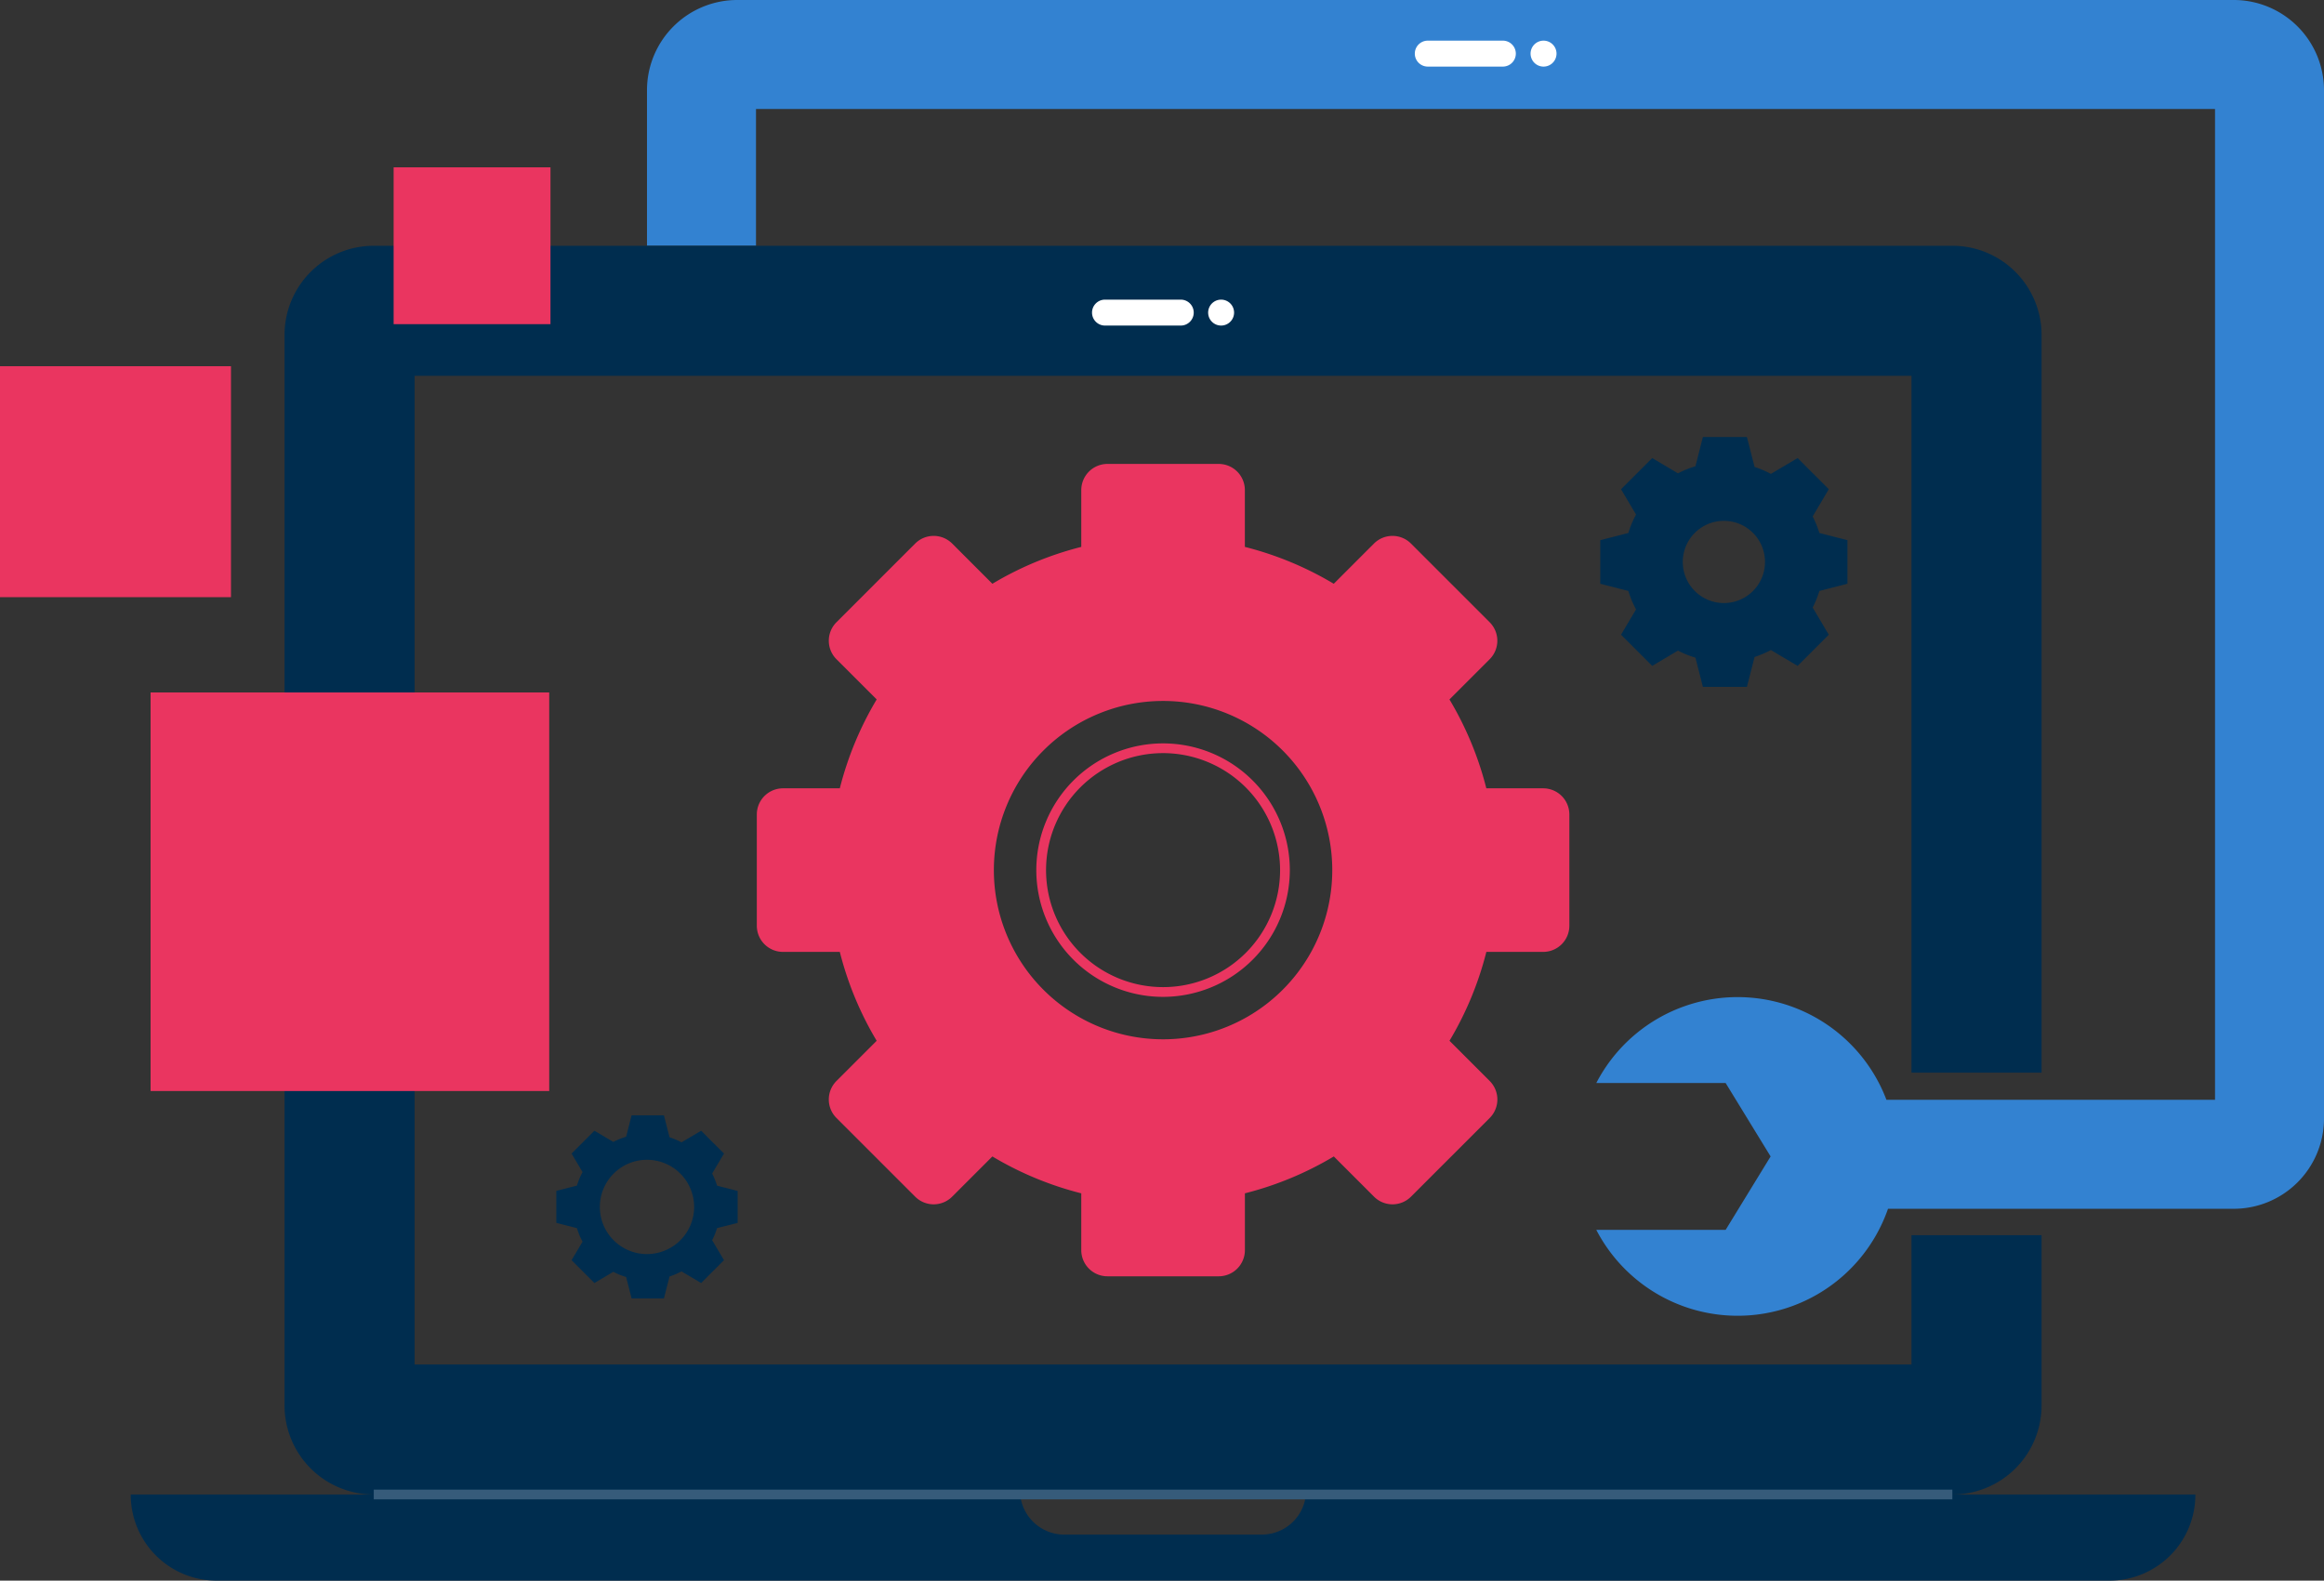 <svg xmlns="http://www.w3.org/2000/svg" width="238.607" height="162.31" viewBox="0 0 238.607 162.31">
  <rect x="0" y="0" width="238.607" height="162.31" fill="#333333" stroke="none"/>
  <g id="eServices" transform="translate(-130.697 -115.065)">
    <path id="Path_2" data-name="Path 2" d="M360.035,115.065H206.393a9.268,9.268,0,0,0-9.269,9.268V140.3h11.192V126.256h149.8V228H324.378a16.342,16.342,0,0,0-29.788-1.724h13.279l4.618,7.54-4.618,7.541H294.59a16.344,16.344,0,0,0,29.95-2.166h35.495a9.269,9.269,0,0,0,9.269-9.269V124.333A9.268,9.268,0,0,0,360.035,115.065Z" fill="#3382d1"/>
    <path id="Path_3" data-name="Path 3" d="M326.952,241.9v13.272H173.266V153.656H326.952V225.21h13.355V149.461a9.353,9.353,0,0,0-.047-.937,9.174,9.174,0,0,0-5.548-7.5c-.274-.116-.555-.219-.841-.308a9.117,9.117,0,0,0-1.788-.365,9.339,9.339,0,0,0-.936-.047H169.071a9.339,9.339,0,0,0-.936.047,9.117,9.117,0,0,0-1.788.365c-.286.089-.567.192-.841.308a9.155,9.155,0,0,0-5.548,7.5,9.348,9.348,0,0,0-.047.937V259.37a9.151,9.151,0,0,0,9.16,9.161H331.147a9.151,9.151,0,0,0,9.16-9.161V241.9Z" fill="#002d4f"/>
    <path id="Path_4" data-name="Path 4" d="M356.1,268.531H264.776a4.549,4.549,0,0,1-4.518,4.117h-20.3a4.549,4.549,0,0,1-4.518-4.117H144.12v.024a8.82,8.82,0,0,0,8.821,8.82H347.278a8.82,8.82,0,0,0,8.821-8.82Z" fill="#002d4f"/>
    <g id="Group_3" data-name="Group 3">
      <path id="Path_5" data-name="Path 5" d="M251.927,145.834h-7.779a1.331,1.331,0,0,0,0,2.662h7.779a1.331,1.331,0,0,0,0-2.662Z" fill="#fff"/>
      <path id="Path_6" data-name="Path 6" d="M256.07,145.834a1.331,1.331,0,1,0,1.331,1.331A1.331,1.331,0,0,0,256.07,145.834Z" fill="#fff"/>
    </g>
    <g id="Group_4" data-name="Group 4">
      <path id="Path_7" data-name="Path 7" d="M285.032,119.24h-7.779a1.332,1.332,0,0,0,0,2.663h7.779a1.332,1.332,0,0,0,0-2.663Z" fill="#fff"/>
      <path id="Path_8" data-name="Path 8" d="M289.175,119.24a1.332,1.332,0,1,0,1.331,1.331A1.331,1.331,0,0,0,289.175,119.24Z" fill="#fff"/>
    </g>
    <g id="Group_6" data-name="Group 6">
      <g id="Group_5" data-name="Group 5">
        <path id="Path_9" data-name="Path 9" d="M289.134,196.016H283.3a34.032,34.032,0,0,0-3.786-9.128l4.128-4.128a2.687,2.687,0,0,0,0-3.8l-8.079-8.079a2.688,2.688,0,0,0-3.8,0l-4.128,4.129a33.993,33.993,0,0,0-9.127-3.786v-5.833a2.687,2.687,0,0,0-2.687-2.687H244.4a2.687,2.687,0,0,0-2.687,2.687v5.833a33.993,33.993,0,0,0-9.127,3.786l-4.128-4.129a2.688,2.688,0,0,0-3.8,0l-8.079,8.079a2.686,2.686,0,0,0,0,3.8l4.128,4.128a34.031,34.031,0,0,0-3.786,9.128h-5.833A2.687,2.687,0,0,0,208.4,198.7v11.425a2.687,2.687,0,0,0,2.687,2.687h5.834a34,34,0,0,0,3.785,9.128l-4.128,4.128a2.688,2.688,0,0,0,0,3.8l8.079,8.078a2.686,2.686,0,0,0,3.8,0l4.128-4.128a34.006,34.006,0,0,0,9.127,3.786v5.833a2.687,2.687,0,0,0,2.687,2.687h11.426a2.687,2.687,0,0,0,2.687-2.687v-5.833a34.025,34.025,0,0,0,9.127-3.786l4.128,4.128a2.686,2.686,0,0,0,3.8,0l8.079-8.078a2.688,2.688,0,0,0,0-3.8l-4.128-4.128a34,34,0,0,0,3.785-9.128h5.834a2.687,2.687,0,0,0,2.687-2.687V198.7A2.687,2.687,0,0,0,289.134,196.016Zm-39.025,25.772a17.372,17.372,0,1,1,17.373-17.373A17.373,17.373,0,0,1,250.109,221.788Z" fill="#ea3560"/>
      </g>
      <path id="Path_10" data-name="Path 10" d="M250.109,217.43a13.014,13.014,0,1,1,13.015-13.015A13.03,13.03,0,0,1,250.109,217.43Zm0-25.029a12.014,12.014,0,1,0,12.015,12.014A12.029,12.029,0,0,0,250.109,192.4Z" fill="#ea3560"/>
    </g>
    <g id="Group_7" data-name="Group 7">
      <rect id="Rectangle_2" data-name="Rectangle 2" width="40.927" height="40.927" transform="translate(146.158 186.172)" fill="#ea3560"/>
      <rect id="Rectangle_3" data-name="Rectangle 3" width="23.715" height="23.715" transform="translate(130.697 152.671)" fill="#ea3560"/>
      <rect id="Rectangle_4" data-name="Rectangle 4" width="16.104" height="16.104" transform="translate(171.111 132.248)" fill="#ea3560"/>
    </g>
    <path id="Path_11" data-name="Path 11" d="M320.376,175.007v-4.474l-2.883-.738a10.209,10.209,0,0,0-.688-1.7l1.655-2.794-3.2-3.2-2.745,1.627a10.2,10.2,0,0,0-1.673-.712l-.786-3.071h-4.521l-.767,3a10.162,10.162,0,0,0-1.793.725l-2.644-1.567-3.2,3.2,1.539,2.6a10.116,10.116,0,0,0-.789,1.894l-2.883.738v4.474l2.883.738a10.116,10.116,0,0,0,.789,1.894l-1.539,2.6,3.2,3.2,2.644-1.567a10.158,10.158,0,0,0,1.793.724l.767,3h4.521l.786-3.071a10.19,10.19,0,0,0,1.673-.711l2.745,1.627,3.2-3.2-1.655-2.794a10.173,10.173,0,0,0,.688-1.7Zm-12.686,1.984a4.221,4.221,0,1,1,4.221-4.221A4.221,4.221,0,0,1,307.69,176.991Z" fill="#002d4f"/>
    <path id="Path_12" data-name="Path 12" d="M206.434,240.643v-3.284l-2.115-.541a7.564,7.564,0,0,0-.505-1.245l1.215-2.05-2.346-2.346-2.015,1.193a7.626,7.626,0,0,0-1.228-.522l-.577-2.254h-3.318l-.563,2.2a7.546,7.546,0,0,0-1.316.531l-1.94-1.149-2.346,2.346,1.129,1.9a7.423,7.423,0,0,0-.579,1.39l-2.116.541v3.284l2.116.541a7.423,7.423,0,0,0,.579,1.39l-1.129,1.9,2.346,2.346,1.94-1.15a7.473,7.473,0,0,0,1.316.532l.563,2.2h3.318l.577-2.254a7.451,7.451,0,0,0,1.228-.522l2.015,1.194,2.346-2.346-1.215-2.05a7.564,7.564,0,0,0,.505-1.245Zm-9.31,3.2A4.841,4.841,0,1,1,201.965,239,4.842,4.842,0,0,1,197.124,243.842Z" fill="#002d4f"/>
    <rect id="Rectangle_5" data-name="Rectangle 5" width="162.074" height="1" transform="translate(169.072 268.03)" fill="#365b7a"/>
  </g>
</svg>
